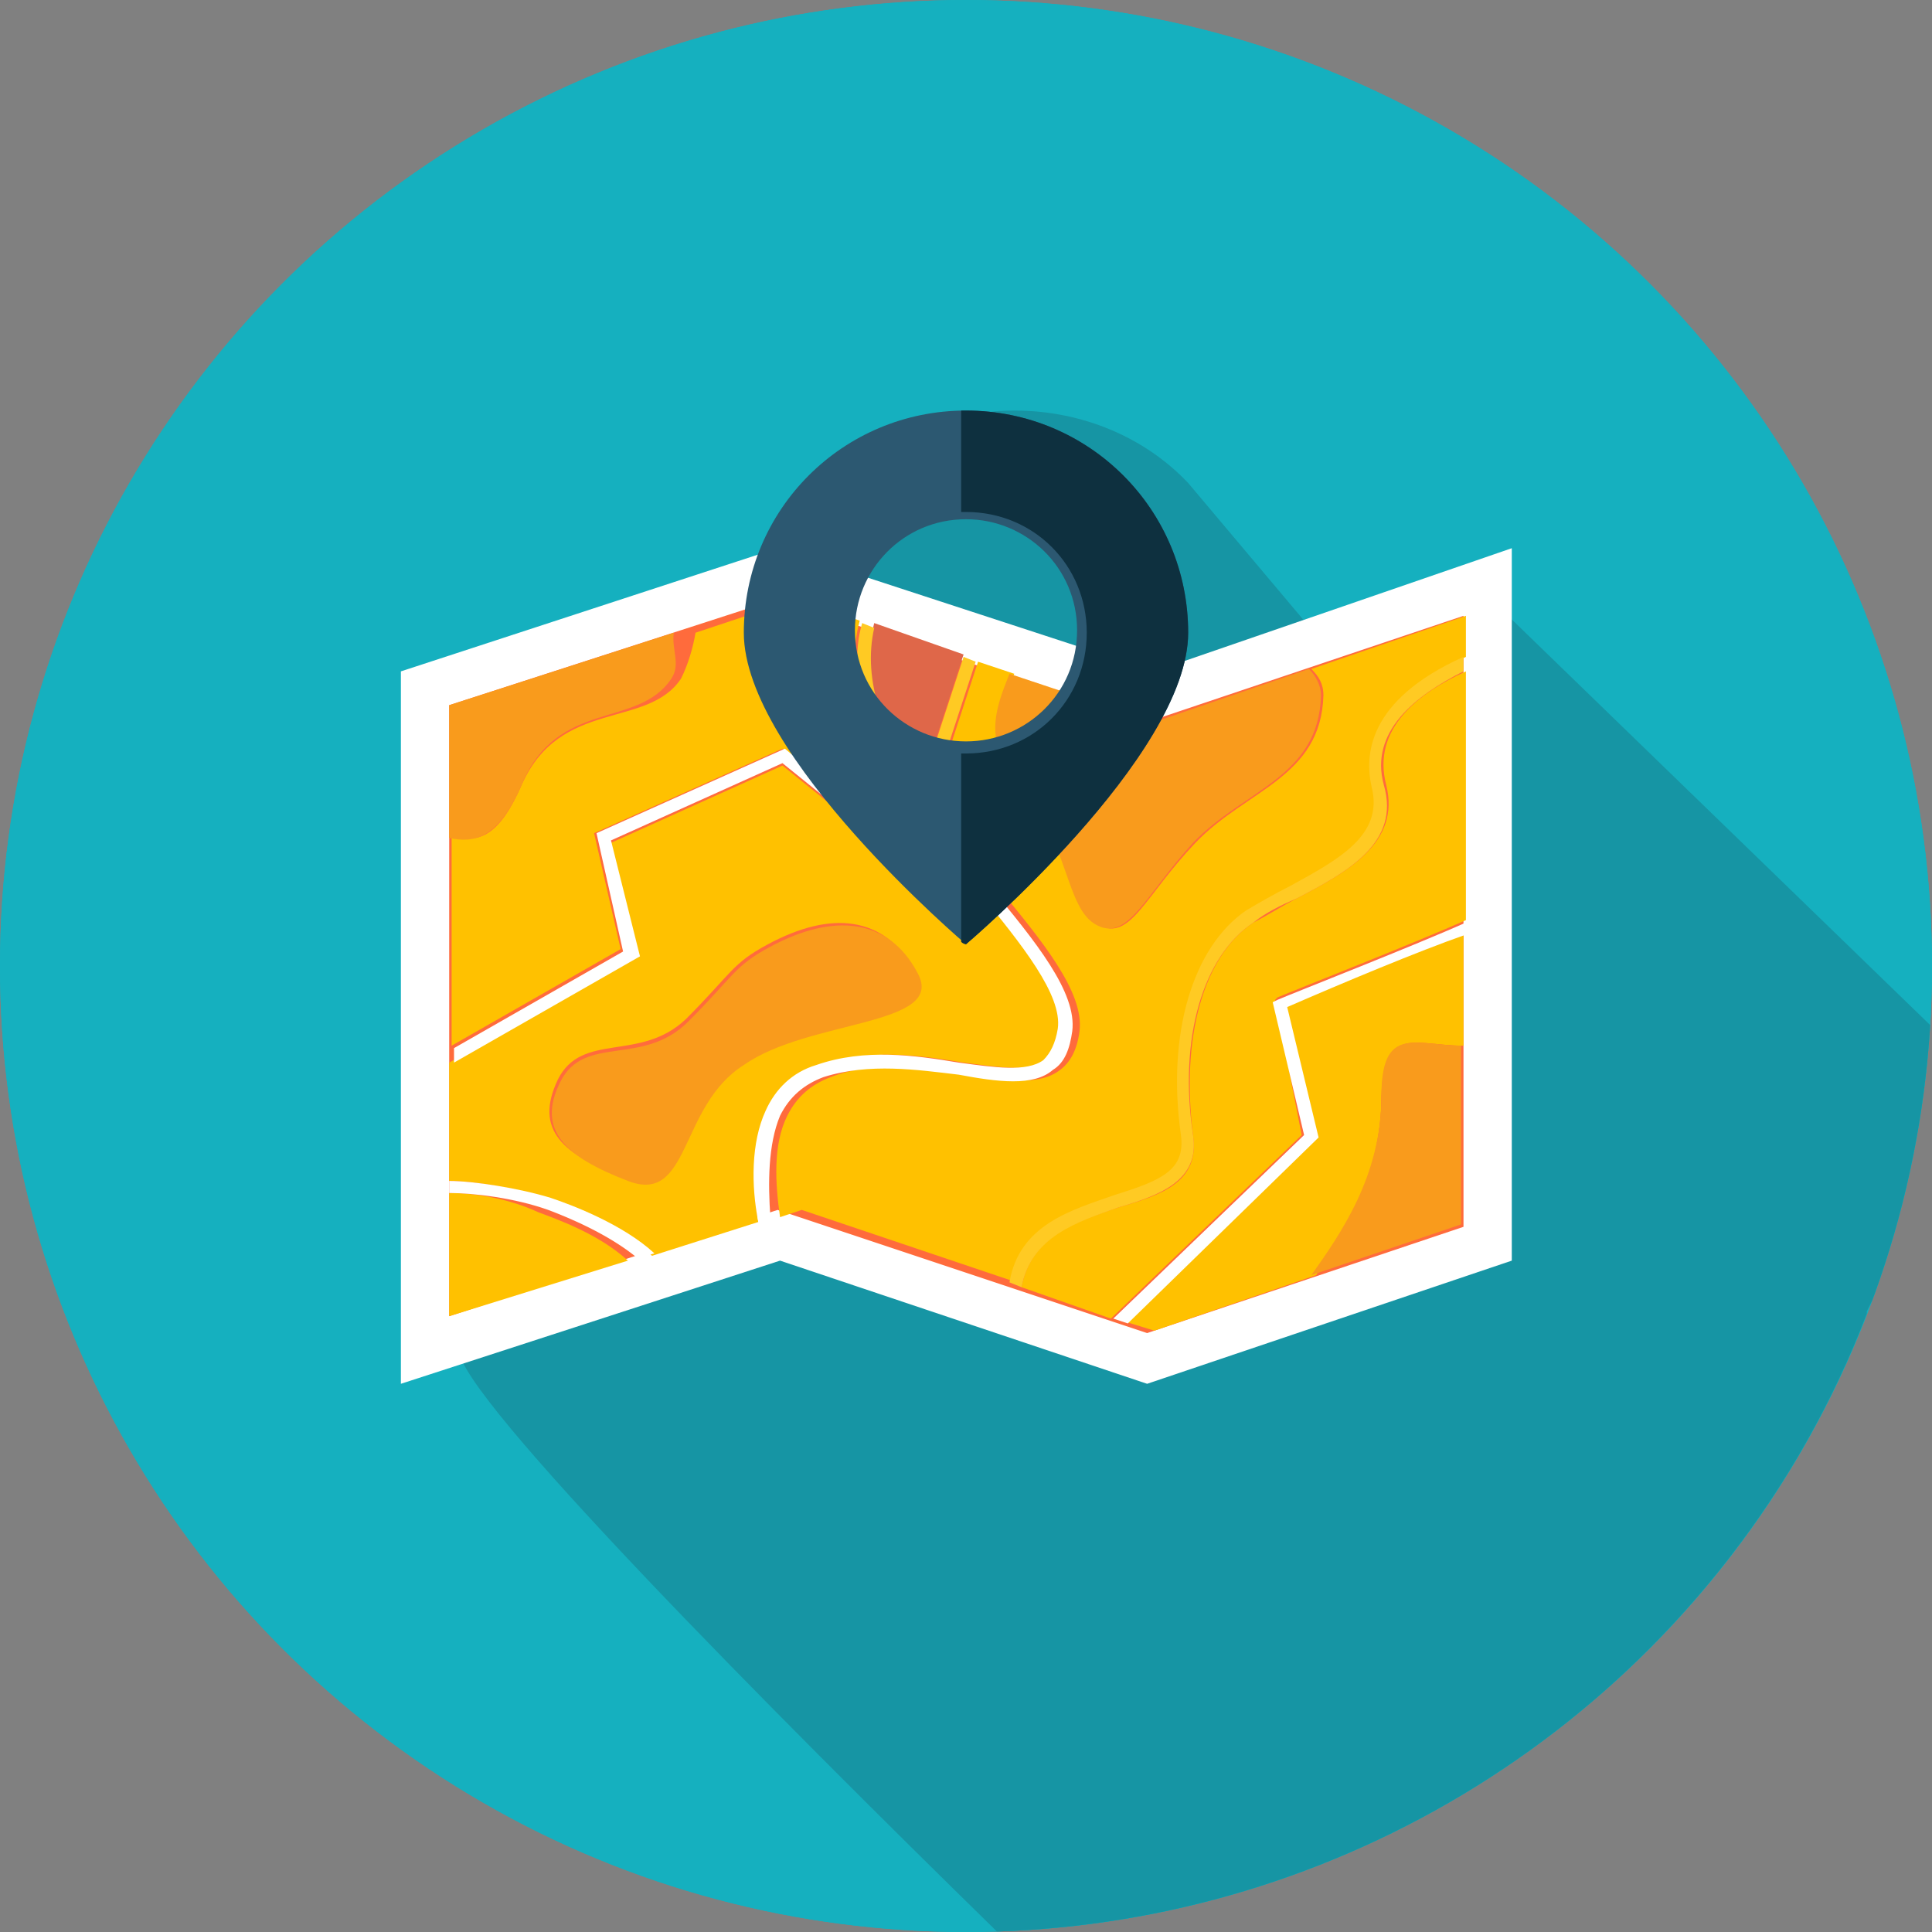 <?xml version="1.0" encoding="utf-8"?>
<!-- Generator: Adobe Illustrator 18.0.0, SVG Export Plug-In . SVG Version: 6.00 Build 0)  -->
<!DOCTYPE svg PUBLIC "-//W3C//DTD SVG 1.1//EN" "http://www.w3.org/Graphics/SVG/1.1/DTD/svg11.dtd">
<svg version="1.1" id="Capa_1" xmlns="http://www.w3.org/2000/svg" xmlns:xlink="http://www.w3.org/1999/xlink" x="0px" y="0px"
	 viewBox="0 0 80 80" enable-background="new 0 0 80 80" xml:space="preserve">
<rect x="0" y="0" width="80" height="80" fill="#808080" stroke="none"/>
<g>
	<g>
		<circle fill="#15B0BF" cx="40" cy="40" r="40"/>
	</g>
	<g>
		<defs>
			<circle id="SVGID_9_" cx="40" cy="40" r="40"/>
		</defs>
		<use xlink:href="#SVGID_9_"  overflow="visible" fill="#15B0BF"/>
		<clipPath id="SVGID_2_">
			<use xlink:href="#SVGID_9_"  overflow="visible"/>
		</clipPath>
		<path clip-path="url(#SVGID_2_)" fill="#1695A4" d="M77.6,53.7C77.6,53.7,77.6,53.7,77.6,53.7l6.3-7.4L61,24.1l-5.4,3.5L49.2,20
			c-1.8-1.9-4.4-3-7.2-3C36.5,17,32,21.5,32,27.1c0,0.7,0.2,1.4,0.4,2.2C25.6,30.9,19,48.6,19,55.9c0,1.9,13,15,22.3,24.1
			c16.4-0.5,30.4-11,36-25.6l0,0l0-0.1C77.4,54.1,77.5,53.9,77.6,53.7C77.6,53.7,77.6,53.7,77.6,53.7z"/>
	</g>
	<g>
		<polygon fill="#FFFFFF" points="47.8,27.8 32.2,22.7 16.6,27.8 16.6,57.3 32.3,52.2 47.5,57.3 62.6,52.2 62.6,22.7 		"/>
		<polygon fill="#FF6B3C" points="32.2,50.1 18.6,54.5 18.6,29.2 32.2,24.8 47.5,29.9 60.6,25.5 60.6,50.8 47.5,55.2 		"/>
		<g>
			<path fill="#FF6B3C" d="M37.9,33.3c0.1,0.2,0.2,0.4,0.4,0.5l0.2-0.6c-0.1-0.2-0.2-0.4-0.4-0.5L37.9,33.3z"/>
			<path fill="#FFC100" d="M46.2,49.5c1.8-0.6,3-1,2.8-2.5c-0.6-4.2,0.5-7.8,2.7-9.3c0.6-0.4,1.2-0.7,1.8-1c2.1-1.1,3.9-2.1,3.4-4.1
				c-0.4-1.3-0.2-3.6,3.8-5.4v-1.7l-6.4,2.2c0.3,0.3,0.5,0.6,0.5,1.1c-0.1,3.4-3.2,3.9-5.3,6.1c-2.1,2.2-2.7,4.1-4,3.4
				c-1.3-0.7-1.1-3.4-3.2-5.8c-1.6-1.8-1-3.1-0.3-4.6l-1.5-0.5l-1.9,5.8c0.8,1.2,1.8,2.4,2.6,3.4c2,2.4,3.7,4.5,3.5,6.1
				c-0.1,0.8-0.4,1.3-0.8,1.6c-0.9,0.7-2.3,0.4-3.9,0.2c-1.8-0.3-3.8-0.6-5.6,0.1c-0.8,0.3-1.4,0.8-1.8,1.6
				c-0.6,1.2-0.5,2.8-0.3,4.2l0.9-0.3l8.9,3C42.3,50.8,44.4,50.1,46.2,49.5z"/>
			<path fill="#DF6749" d="M38.1,32.6l1.8-5.5l-3.7-1.3C35.6,28.1,36.6,30.4,38.1,32.6z"/>
			<path fill="#FFC100" d="M31.9,46c0.4-0.9,1.1-1.6,2.1-1.9c2-0.7,4.1-0.4,5.9-0.1c1.5,0.2,2.8,0.4,3.5-0.1
				c0.3-0.3,0.5-0.7,0.6-1.3c0.2-1.3-1.5-3.5-3.3-5.7c-0.8-1-1.7-2.1-2.4-3.1l-0.7,2.1l-5.2-4.2l-7.1,3.2l1,4.8L18.6,44v4.9
				c1,0,2.9,0.3,4.3,0.8c0.9,0.4,2.8,1.1,4.1,2.3l4.4-1.4C31.1,49,31.2,47.3,31.9,46z M25.9,48.8c-2.6-1-3.8-2-2.8-4.1
				c1-2,3.4-0.7,5.3-2.5c1.9-1.9,1.9-2.3,3.4-3.1c2.6-1.4,4.8-1.2,6.1,1.1c1.2,2.3-4.5,2-7.3,3.7C28,45.8,28.5,49.9,25.9,48.8z"/>
			<path fill="#FFC100" d="M52.8,41.4l0.1-0.1c0.7-0.3,5.8-2.3,7.8-3.2V27.8c-2,0.9-3.9,2.4-3.3,4.7c0.6,2.4-1.6,3.6-3.7,4.7
				c-0.6,0.3-1.2,0.7-1.8,1c-2.1,1.4-3,4.8-2.5,8.8c0.3,2-1.4,2.5-3.1,3c-1.8,0.6-3.6,1.2-4,3.3l3.7,1.3l7.9-7.6L52.8,41.4z"/>
			<path fill="#FFC100" d="M24.6,34.5l7.8-3.5l4.8,3.9l0.6-1.7c-1.7-2.4-2.9-5-2.2-7.5L33,24.8l-4.2,1.4c-0.1,0.6-0.3,1.3-0.6,1.9
				c-1.4,2.1-5,0.8-6.6,4.4c-1,2.3-1.9,2.4-2.9,2.1v8.7l7-4L24.6,34.5z"/>
			<path fill="#FFC100" d="M60.6,43.3v-4.7c-2,0.7-5,2-7.4,3l1.2,5.4l-7.9,7.7l1.3,0.4l6.7-2.3c1.2-1.8,2.7-4.2,2.7-7.4
				C57.3,42.4,58.6,43.3,60.6,43.3z"/>
			<path fill="#FFC100" d="M18.6,49.4v5.1l7.4-2.3c-1.2-1.1-2.9-1.7-3.7-2C21,49.6,19.6,49.4,18.6,49.4z"/>
			<path fill="#F99B1C" d="M42.2,32.5c2.1,2.4,1.9,5.1,3.2,5.8c1.3,0.7,2-1.2,4-3.4c2.1-2.2,5.2-2.7,5.3-6.1c0-0.4-0.2-0.8-0.5-1.1
				l-6.4,2.2l-6-2C41.2,29.4,40.7,30.7,42.2,32.5z"/>
			<path fill="#FFCA23" d="M46.3,50c1.7-0.5,3.4-1.1,3.1-3c-0.6-4,0.4-7.4,2.5-8.8c0.5-0.4,1.1-0.7,1.8-1c2.1-1.1,4.3-2.3,3.6-4.7
				c-0.6-2.2,1.3-3.7,3.3-4.7v-0.6c-4,1.8-4.1,4.1-3.8,5.4c0.5,2-1.4,3-3.4,4.1c-0.6,0.3-1.3,0.7-1.8,1c-2.2,1.5-3.3,5.1-2.7,9.3
				c0.2,1.5-0.9,1.9-2.8,2.5c-1.7,0.6-3.9,1.2-4.3,3.6l0.5,0.2C42.7,51.2,44.6,50.6,46.3,50z"/>
			<path fill="#FFFFFF" d="M32.3,46.2c0.4-0.8,1-1.3,1.8-1.6c1.9-0.6,3.9-0.3,5.6-0.1c1.6,0.3,3.1,0.5,3.9-0.2
				c0.5-0.3,0.7-0.9,0.8-1.6c0.2-1.6-1.5-3.7-3.5-6.1c-0.9-1.1-1.8-2.2-2.6-3.4l-0.2,0.6c0.8,1.1,1.6,2.1,2.4,3.1
				c1.8,2.2,3.5,4.3,3.3,5.7c-0.1,0.6-0.3,1-0.6,1.3c-0.7,0.5-2,0.3-3.5,0.1c-1.8-0.3-3.9-0.6-5.9,0.1c-1,0.3-1.7,1-2.1,1.9
				c-0.6,1.3-0.6,3.1-0.3,4.6l0.5-0.2C31.8,49,31.8,47.4,32.3,46.2z"/>
			<path fill="#F99B1C" d="M60.6,43.3c-2,0-3.4-0.9-3.4,2.1c0,3.3-1.7,5.7-2.9,7.4l6.2-2.1V43.3z"/>
			<path fill="#FFFFFF" d="M53.3,41.7c2.3-1,5.4-2.3,7.4-3v-0.5c-2,0.9-7.1,2.9-7.8,3.2l-0.2,0.1l1.3,5.5l-7.9,7.6l0.6,0.2l7.9-7.7
				L53.3,41.7z"/>
			<path fill="#F99B1C" d="M38,40.3c-1.2-2.3-3.5-2.5-6.1-1.1c-1.5,0.8-1.5,1.2-3.4,3.1c-1.9,1.9-4.3,0.5-5.3,2.5
				c-1,2,0.2,3.1,2.8,4.1c2.6,1,2.1-3.1,4.8-4.8C33.5,42.2,39.2,42.5,38,40.3z"/>
			<path fill="#FFFFFF" d="M18.6,48.9v0.5c1,0,2.7,0.2,4.1,0.7c0.8,0.3,2.5,1,3.7,2l0.7-0.2c-1.3-1.2-3.4-2-4.3-2.3
				C21.5,49.2,19.6,48.9,18.6,48.9z"/>
			<path fill="#FFCA23" d="M37.9,33.3l0.2-0.6c-1.5-2.2-2.4-4.5-1.9-6.7l-0.5-0.2C35,28.2,36.2,30.8,37.9,33.3z"/>
			<path fill="#F99B1C" d="M21.6,32.5c1.5-3.6,4.8-2.3,6.2-4.4c0.4-0.6,0-1.2,0.1-1.9l-9.3,3v5.5C19.6,34.9,20.6,34.8,21.6,32.5z"/>
			<path fill="#FFCA23" d="M38.5,33.2l1.9-5.8l-0.5-0.2l-1.8,5.5C38.2,32.8,38.3,33,38.5,33.2z"/>
			<path fill="#FFFFFF" d="M25.3,34.8l7.1-3.2l5.2,4.2l0.7-2.1c-0.1-0.2-0.2-0.4-0.4-0.5L37.3,35L32.5,31l-7.8,3.5l1.1,4.9l-7,4V44
				l7.7-4.4L25.3,34.8z"/>
		</g>
	</g>
	<g>
		<g>
			<g>
				<path fill="#2C5871" d="M40,17c-5.1,0-9.2,4.1-9.2,9.2c0,5.1,9.2,12.9,9.2,12.9s9.2-7.8,9.2-12.9C49.2,21.1,45.1,17,40,17z
					 M40,30.7c-2.5,0-4.6-2-4.6-4.6c0-2.5,2-4.6,4.6-4.6c2.5,0,4.6,2,4.6,4.6C44.6,28.7,42.5,30.7,40,30.7z"/>
				<path fill="#0E303F" d="M40,17c-0.1,0-0.1,0-0.2,0v4.2c0.1,0,0.1,0,0.2,0c2.8,0,5,2.2,5,5c0,2.8-2.2,5-5,5c-0.1,0-0.1,0-0.2,0
					v7.8c0.1,0.1,0.2,0.1,0.2,0.1s9.2-7.8,9.2-12.9C49.2,21.1,45.1,17,40,17z"/>
			</g>
		</g>
	</g>
</g>
</svg>
